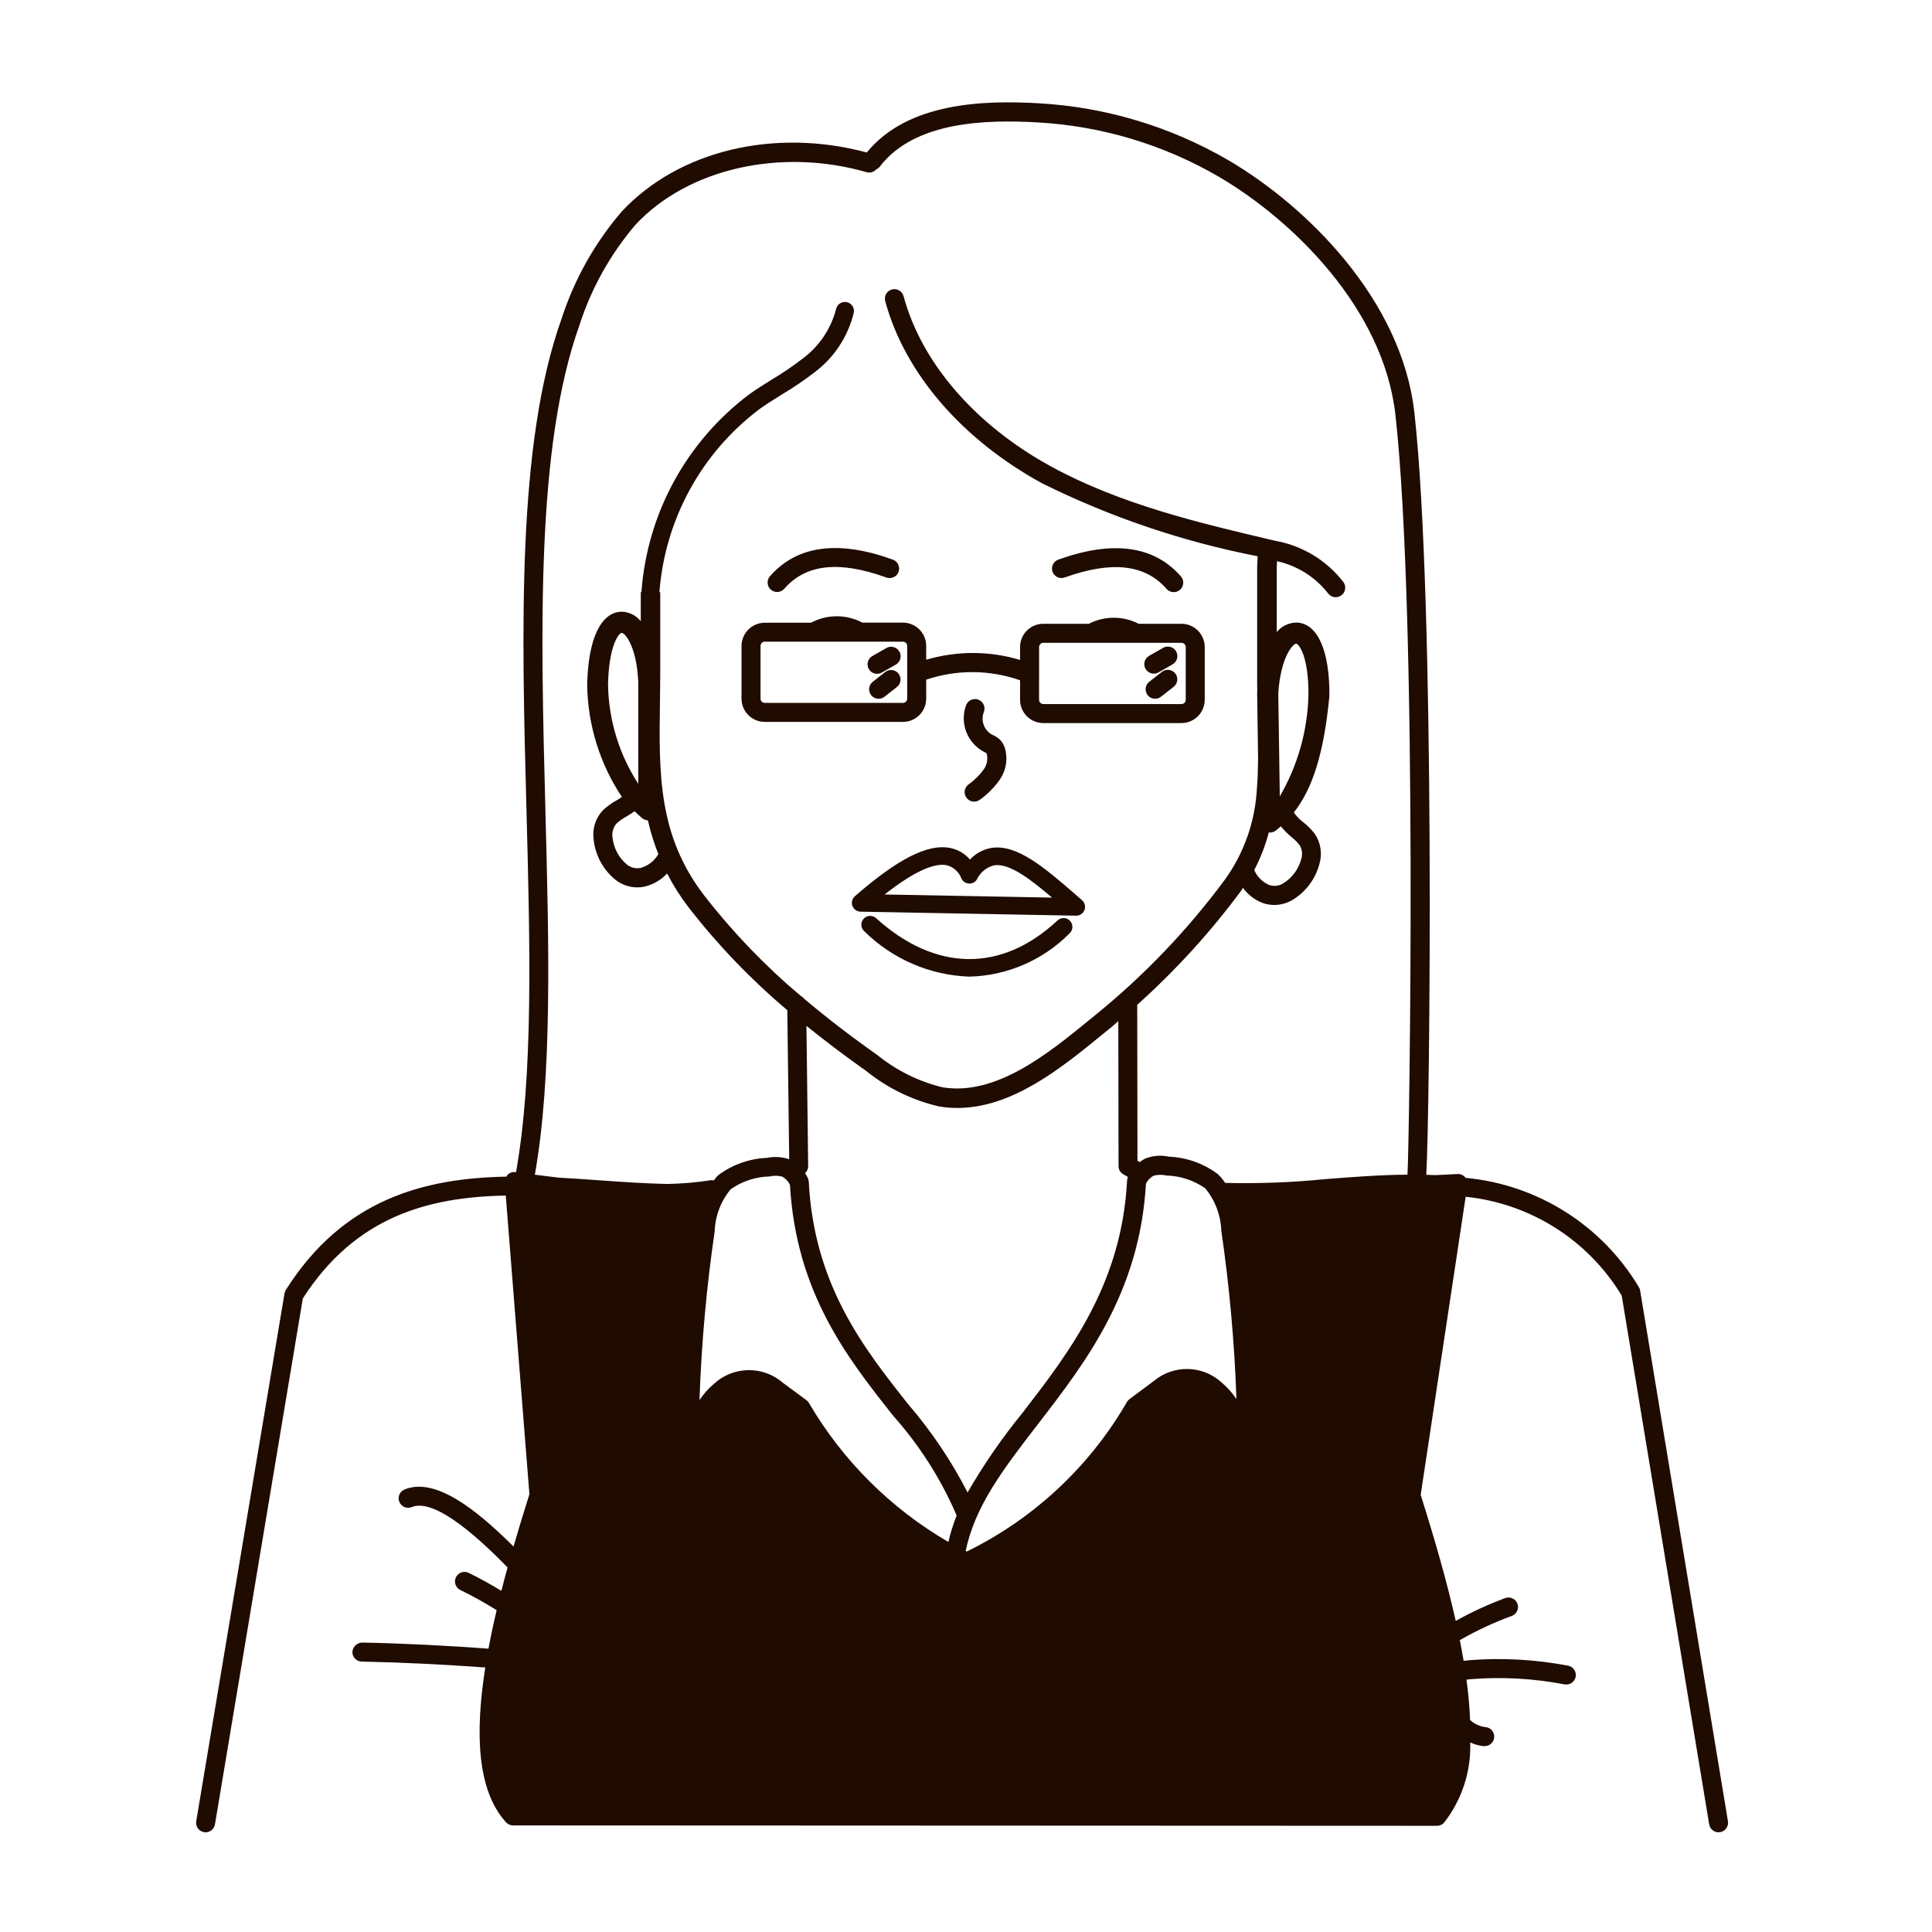 <?xml version="1.0" encoding="UTF-8"?>
<!-- Uploaded to: ICON Repo, www.iconrepo.com, Generator: ICON Repo Mixer Tools -->
<svg width="800px" height="800px" version="1.1" viewBox="144 144 512 512" xmlns="http://www.w3.org/2000/svg">
 <path d="m372.46 308.96c-4.199-2.191-9.203-2.191-13.398 0-0.039 0-0.059 0.055-0.098 0.074h-12.293 0.004c-3.402 0.004-6.156 2.758-6.164 6.156v13.965c0.008 3.402 2.762 6.156 6.164 6.156h36.621c3.398-0.004 6.148-2.758 6.156-6.156v-5.039 0.004c8.055-2.715 16.785-2.664 24.812 0.141h0.066v5.203c0.004 3.398 2.758 6.152 6.156 6.156h36.621c3.398-0.004 6.152-2.758 6.16-6.156v-13.977c0.004-3.406-2.754-6.172-6.16-6.176h-11.371l-0.066-0.047c-4.047-2.043-8.82-2.07-12.891-0.07-0.059 0.031-0.098 0.086-0.152 0.117h-12.141c-3.402 0.004-6.156 2.762-6.156 6.16v3.414c-8.113-2.426-16.758-2.441-24.879-0.047v-3.68c-0.008-3.394-2.758-6.148-6.156-6.156h-10.773zm46.91 6.551-0.004-0.004c-0.008-0.301 0.105-0.594 0.316-0.812 0.211-0.219 0.5-0.344 0.805-0.344h36.621c0.621 0 1.125 0.504 1.125 1.121v13.992c-0.004 0.617-0.508 1.117-1.125 1.117h-36.621c-0.617 0-1.117-0.5-1.121-1.117zm-34.953-0.324v13.965h-0.004c0 0.617-0.5 1.117-1.117 1.117h-36.621c-0.301 0.004-0.586-0.113-0.797-0.324-0.211-0.211-0.328-0.496-0.328-0.793v-13.984c0.004-0.621 0.504-1.121 1.125-1.121h36.621c0.617 0.004 1.113 0.504 1.117 1.121zm38.527-19.648h-0.004c-0.473-1.309 0.203-2.75 1.512-3.227 14.453-5.203 25.375-3.707 32.492 4.43h-0.004c0.445 0.504 0.672 1.16 0.629 1.832-0.047 0.668-0.352 1.293-0.859 1.734-0.504 0.441-1.164 0.66-1.832 0.613s-1.293-0.355-1.73-0.863c-5.691-6.516-14.523-7.492-26.988-3.023-1.305 0.469-2.742-0.199-3.219-1.5zm-42.41-3.258-0.004-0.004c0.652 0.211 1.191 0.672 1.496 1.289 0.301 0.613 0.344 1.324 0.109 1.969-0.23 0.645-0.715 1.164-1.344 1.445-0.625 0.277-1.336 0.293-1.969 0.035-12.469-4.488-21.297-3.527-26.988 3.023h-0.004c-0.918 1.039-2.5 1.141-3.543 0.227-1.047-0.91-1.156-2.496-0.25-3.543 7.125-8.16 18.047-9.656 32.492-4.449zm48.145 88.473c-7.785-6.734-15.168-13.098-21.906-12.051h-0.004c-2.195 0.367-4.207 1.453-5.715 3.094-1.336-1.574-3.164-2.652-5.188-3.066-5.891-1.219-13.922 2.84-25.301 12.773-0.734 0.637-1 1.66-0.664 2.57 0.336 0.91 1.203 1.52 2.176 1.527l57.137 1.062h0.008c0.977-0.008 1.848-0.617 2.184-1.531 0.336-0.918 0.07-1.945-0.672-2.582zm-50.25 0.293c7.465-5.867 13.008-8.457 16.488-7.75 1.789 0.473 3.234 1.789 3.871 3.527 0.371 0.77 1.129 1.277 1.984 1.324 0.859 0.074 1.688-0.355 2.117-1.109 0.895-1.867 2.578-3.238 4.59-3.731 4.031-0.59 9.613 3.684 15.324 8.566zm49.141 6.992h-0.004c0.422 0.453 0.648 1.055 0.629 1.676-0.02 0.617-0.289 1.203-0.742 1.629-7.031 7.106-16.535 11.215-26.527 11.477-10.453-0.359-20.387-4.637-27.832-11.98-0.484-0.41-0.781-0.996-0.824-1.629-0.043-0.633 0.176-1.254 0.598-1.727 0.426-0.469 1.023-0.746 1.656-0.766 0.633-0.023 1.25 0.215 1.703 0.652 15.715 14.199 33.223 14.398 48.031 0.555h0.004c0.453-0.422 1.055-0.648 1.672-0.629 0.621 0.02 1.207 0.285 1.633 0.734zm-22.867-55.27c-0.82 2.219 0.078 4.703 2.125 5.887 0.812 0.324 1.559 0.801 2.199 1.398 0.566 0.598 0.992 1.316 1.246 2.102 0.875 2.883 0.383 6.008-1.34 8.48-1.43 2.035-3.195 3.82-5.219 5.269-1.094 0.855-2.68 0.664-3.539-0.434-0.859-1.094-0.664-2.68 0.43-3.539 1.578-1.109 2.961-2.469 4.094-4.027 0.855-1.191 1.148-2.695 0.805-4.121-0.129-0.211-0.328-0.367-0.559-0.449-4.609-2.305-6.719-7.731-4.879-12.547 0.262-0.613 0.758-1.098 1.379-1.348s1.312-0.242 1.926 0.02c1.281 0.543 1.879 2.023 1.332 3.305zm173.95 153.25c-0.051-0.336-0.172-0.652-0.352-0.938-9.82-16.422-26.883-27.172-45.934-28.941-0.047-0.059-0.055-0.137-0.105-0.191-0.516-0.559-1.254-0.859-2.016-0.82l-5.918 0.293c-0.781-0.035-1.562-0.07-2.348-0.09 0.938-15.891 2.445-151.55-3.144-201.9-3.324-30.023-28.613-54.828-49.258-66.945-15.332-8.938-32.559-14.117-50.277-15.117-14.43-0.832-34.727-0.316-45.59 13.039-24.547-6.586-49.922-0.504-64.992 15.699h0.004c-7.133 8.309-12.539 17.957-15.902 28.375-11.871 33.152-10.578 82.551-9.297 130.32 0.953 36.043 1.82 70.07-2.769 95.82h-0.121c-0.754-0.105-1.52 0.137-2.074 0.66-0.145 0.16-0.266 0.344-0.363 0.539-21.719 0.406-43.172 5.883-58.441 30.008-0.184 0.281-0.305 0.598-0.359 0.93l-23.395 139.88c-0.23 1.371 0.691 2.672 2.062 2.902 0.141 0.023 0.281 0.035 0.422 0.035 1.23 0 2.281-0.891 2.481-2.106l23.285-139.38c14-21.773 33.312-26.867 53.781-27.258l6.266 79.148c-1.457 4.59-2.871 9.23-4.211 13.859-10.078-10.035-20.824-18.418-28.887-15.113-1.285 0.531-1.898 2.008-1.367 3.293 0.531 1.289 2.008 1.898 3.293 1.367 6.383-2.644 19.008 9.457 25.387 16-0.574 2.074-1.121 4.141-1.641 6.195-2.832-1.703-5.715-3.316-8.672-4.762v0.004c-1.25-0.609-2.762-0.09-3.371 1.16-0.613 1.254-0.094 2.766 1.16 3.375 3.301 1.617 6.516 3.402 9.633 5.352-0.824 3.457-1.547 6.856-2.172 10.195-11.082-0.816-22.344-1.387-33.492-1.613-1.363 0.043-2.477 1.109-2.57 2.469-0.012 0.668 0.238 1.316 0.703 1.797 0.461 0.48 1.098 0.762 1.766 0.773 10.891 0.223 21.871 0.777 32.746 1.566-2.769 17.574-2.141 32.621 5.5 41.031h0.004c0.477 0.523 1.152 0.82 1.863 0.82l244.85 0.105c0.711 0.004 1.391-0.297 1.867-0.82 4.727-6.059 7.184-13.582 6.938-21.262 1.07 0.477 2.199 0.801 3.356 0.957h0.316 0.004c1.391 0.09 2.59-0.969 2.676-2.359 0.09-1.391-0.969-2.59-2.359-2.676-1.508-0.188-2.922-0.848-4.031-1.887-0.133-3.406-0.449-6.961-0.957-10.672 0.387-0.059 0.762-0.121 1.203-0.156v0.004c8.266-0.641 16.578-0.176 24.723 1.375 0.664 0.145 1.359 0.016 1.926-0.359s0.961-0.965 1.086-1.633c0.129-0.668-0.02-1.359-0.41-1.914-0.391-0.559-0.988-0.934-1.66-1.043-8.578-1.637-17.336-2.121-26.047-1.449-0.379 0.031-0.941 0.082-1.578 0.168-0.309-1.805-0.637-3.621-1.008-5.473h0.004c4.383-2.531 8.977-4.672 13.734-6.406 0.633-0.223 1.152-0.688 1.441-1.297 0.289-0.609 0.32-1.305 0.09-1.938-0.227-0.633-0.699-1.148-1.312-1.43-0.609-0.281-1.309-0.309-1.938-0.07-4.519 1.668-8.898 3.691-13.102 6.047-2.438-10.867-5.769-22.27-9.289-33.398l11.922-79.012c17.133 1.758 32.445 11.457 41.355 26.195l23.176 140.11v0.004c0.199 1.215 1.25 2.109 2.484 2.109 0.137 0 0.277-0.012 0.414-0.035 0.656-0.109 1.246-0.477 1.637-1.02s0.547-1.219 0.438-1.879zm-111.01-15.988c2.164 14.824 3.508 29.758 4.027 44.73-1.094-1.625-2.402-3.09-3.894-4.359-5.027-4.629-12.707-4.824-17.965-0.453l-6.484 4.832c-0.254 0.191-0.473 0.426-0.641 0.699-9.906 17.156-24.691 30.973-42.48 39.695l-0.281-0.145c2.387-11.887 10.152-21.973 19.094-33.555 12.676-16.43 27.035-35.035 28.668-63.793 0.441-0.891 1.145-1.621 2.016-2.102 1.113-0.301 2.281-0.316 3.406-0.055 3.684 0.094 7.262 1.27 10.281 3.387 2.606 3.133 4.102 7.043 4.254 11.117zm-27.281-55.418 0.066 38.414h-0.004c0.004 0.867 0.449 1.672 1.184 2.133 0.43 0.266 0.875 0.504 1.316 0.754-0.137 0.289-0.215 0.598-0.238 0.914-1.402 27.504-15.352 45.578-27.66 61.531l0.004-0.004c-5.434 6.648-10.32 13.727-14.613 21.16-4.309-8.387-9.598-16.238-15.746-23.387-11.695-14.781-24.949-31.539-26.344-58.992l-0.004 0.004c-0.016-0.352-0.105-0.695-0.262-1.008-0.215-0.422-0.457-0.832-0.719-1.23 0.512-0.453 0.816-1.102 0.832-1.789l-0.457-37.246c4.863 3.93 10.078 7.883 15.809 11.934 5.652 4.559 12.266 7.777 19.34 9.422 1.602 0.266 3.219 0.398 4.84 0.398 14.582 0 27.633-10.656 38.324-19.383l1.605-1.305c0.953-0.715 1.812-1.535 2.727-2.32zm-87.02 43.328c1.629 28.719 15.312 46.027 27.398 61.297 6.93 7.785 12.57 16.629 16.703 26.199 0 0.055 0.066 0.09 0.09 0.145h0.004c-0.918 2.293-1.652 4.648-2.207 7.055-15.305-8.895-28.047-21.598-36.98-36.879-0.168-0.273-0.383-0.508-0.641-0.699l-6.141-4.535c-5.25-4.617-13.133-4.555-18.309 0.152-1.492 1.266-2.801 2.731-3.894 4.352 0.52-14.973 1.867-29.906 4.031-44.727 0.141-4.082 1.633-8.004 4.246-11.141 3.019-2.117 6.598-3.293 10.281-3.387 1.125-0.258 2.293-0.242 3.406 0.055 0.879 0.496 1.582 1.25 2.012 2.156zm-64.805-99.25c-1.25-47.309-2.519-96.227 9.008-128.47 3.137-9.773 8.184-18.828 14.844-26.641 13.863-14.898 38.492-20.504 61.273-13.945 0.941 0.266 1.953-0.039 2.594-0.781 0.355-0.164 0.672-0.406 0.914-0.715 9.27-12.09 28.312-12.465 41.816-11.699 16.922 0.941 33.379 5.879 48.023 14.402 19.648 11.527 43.68 34.988 46.801 63.164 5.977 53.867 3.656 194.59 3.184 201.29-7.324 0.059-14.645 0.625-21.734 1.18-8.832 0.887-17.707 1.223-26.582 1.008-0.551-0.84-1.195-1.617-1.918-2.316-3.769-2.828-8.305-4.445-13.008-4.644-2.047-0.438-4.18-0.277-6.137 0.457-0.559 0.262-1.086 0.59-1.574 0.973l-0.598-0.328-0.066-41.344c10.188-9.129 19.422-19.266 27.562-30.258 0.176-0.23 0.293-0.504 0.457-0.73h0.004c1.309 1.801 3.109 3.188 5.188 3.992 0.996 0.359 2.043 0.543 3.098 0.543 1.551-0.016 3.074-0.391 4.449-1.105 3.762-2.129 6.488-5.699 7.559-9.887 0.777-2.711 0.293-5.625-1.32-7.938-0.895-1.141-1.922-2.172-3.07-3.062-0.934-0.711-1.75-1.559-2.426-2.519 5.106-6.473 8.031-16.121 9.426-30.867 0.105-11.969-3.117-19.246-8.621-19.461-2.066-0.012-4.027 0.914-5.328 2.519v-17.23c0-0.203 0.031-0.789 0.07-1.559 5.328 1.176 10.086 4.16 13.465 8.445 0.469 0.691 1.25 1.102 2.086 1.102 0.504-0.004 1-0.156 1.418-0.438 0.559-0.379 0.941-0.961 1.066-1.625 0.125-0.664-0.023-1.348-0.406-1.902-4.461-5.801-10.934-9.723-18.141-10.992-20.152-4.734-40.969-9.633-59.359-19.684-20.066-10.969-34.32-27.422-39.094-45.133-0.363-1.344-1.742-2.141-3.09-1.777-1.344 0.363-2.137 1.742-1.777 3.09 5.168 19.059 20.312 36.648 41.566 48.27 18.09 8.977 37.309 15.484 57.137 19.34l-0.035 0.707c-0.055 1.102-0.098 1.895-0.098 2.156v31.094c0 0.598 0.023 1.199 0.031 1.797 0 0.105-0.031 0.203-0.035 0.309l0.25 17.574c-0.031 2.656-0.09 5.289-0.316 7.891v-0.004c-0.441 8.633-3.336 16.953-8.348 23.992-9.902 13.406-21.457 25.508-34.395 36.012l-1.613 1.316c-11.047 9.02-24.844 20.25-39.02 17.875-6.289-1.543-12.16-4.453-17.195-8.527-7.215-5.098-13.633-10.039-19.461-14.973v-0.004c-0.23-0.293-0.52-0.531-0.852-0.699-9.418-7.934-17.98-16.836-25.539-26.559-12.281-15.922-12.047-32.32-11.777-51.305 0.039-2.82 0.082-5.688 0.082-8.602l-0.004-20.539h-0.215c1.457-19.242 11.125-36.922 26.539-48.531 1.898-1.344 3.863-2.574 5.828-3.797v-0.004c2.973-1.762 5.836-3.699 8.578-5.801 5.273-3.894 9.012-9.523 10.555-15.898 0.129-0.621 0.004-1.27-0.348-1.801-0.348-0.531-0.898-0.902-1.52-1.031-0.625-0.125-1.273 0.004-1.805 0.355-0.527 0.352-0.895 0.902-1.02 1.527-1.371 5.25-4.5 9.871-8.863 13.098-2.582 1.996-5.281 3.832-8.086 5.5-2.047 1.273-4.09 2.551-6.047 3.949v0.004c-16.66 12.52-27.086 31.641-28.578 52.43h-0.172v7.699c-1.223-1.52-3.039-2.438-4.988-2.519h-0.074c-5.508 0.07-8.926 7.254-9.145 19.469 0.164 10.555 3.359 20.84 9.203 29.633-0.449 0.309-0.934 0.609-1.461 0.926-1.273 0.703-2.461 1.559-3.527 2.551-1.949 2.031-2.875 4.836-2.519 7.633 0.41 4.309 2.555 8.262 5.945 10.953 2.106 1.59 4.781 2.219 7.371 1.73 2.371-0.512 4.527-1.742 6.172-3.523 1.641 3.188 3.566 6.223 5.754 9.066 7.731 9.938 16.477 19.043 26.098 27.164l0.504 39.504c-1.891-0.633-3.914-0.762-5.871-0.371-4.703 0.199-9.238 1.82-13.008 4.648-0.398 0.422-0.77 0.871-1.109 1.34-0.23-0.055-0.469-0.082-0.707-0.07-3.836 0.594-7.707 0.93-11.59 1.008-5.664-0.125-11.527-0.504-17.633-0.945-3.68-0.266-7.422-0.535-11.195-0.734-2.117-0.25-4.211-0.508-6.289-0.781 4.613-26.219 3.75-60.406 2.789-96.605zm194.62-3.637-0.398-27.422c0.68-9.707 3.93-13.047 4.727-13.047 0.746 0.031 3.344 3.414 3.266 13.602v-0.004c-0.227 9.453-2.836 18.691-7.594 26.863zm-2.918 9.539c0.074 0 0.145 0.051 0.227 0.051l0.004-0.004c0.605 0 1.195-0.199 1.68-0.566 0.449-0.336 0.84-0.742 1.266-1.109v0.004c0.805 0.988 1.703 1.898 2.68 2.719 0.832 0.637 1.582 1.371 2.242 2.184 0.734 1.117 0.918 2.508 0.504 3.781-0.723 2.75-2.5 5.102-4.945 6.551-1.098 0.617-2.406 0.73-3.594 0.312-1.758-0.773-3.156-2.184-3.914-3.945 1.656-3.172 2.949-6.523 3.856-9.984zm-167.09-12.867c-5.09-7.832-7.863-16.938-8.012-26.277 0.191-10.418 2.887-13.73 3.633-13.738 0.781 0 3.961 3.414 4.375 13.047zm-0.977 7.25c0.664 0.637 1.316 1.293 2.016 1.863 0.438 0.332 0.961 0.531 1.508 0.566 0.695 3.062 1.625 6.07 2.789 8.988-0.031 0.039-0.074 0.059-0.105 0.105-1.039 1.742-2.715 3.008-4.676 3.527-1.246 0.223-2.527-0.094-3.527-0.871-2.191-1.82-3.578-4.434-3.859-7.266-0.191-1.316 0.203-2.652 1.074-3.66 0.777-0.695 1.637-1.305 2.555-1.809 0.766-0.441 1.508-0.926 2.227-1.445zm135.41-37.73h-0.004c-0.688-1.207-0.27-2.746 0.938-3.434l3.719-2.125v-0.004c1.207-0.695 2.75-0.281 3.445 0.93 0.695 1.207 0.281 2.75-0.926 3.445l-3.719 2.125c-0.379 0.219-0.809 0.332-1.242 0.332-0.914 0.008-1.762-0.477-2.215-1.27zm7.891 1.23h-0.004c0.852 1.094 0.656 2.672-0.434 3.527l-3.371 2.641c-0.441 0.348-0.988 0.535-1.551 0.531-1.074 0-2.027-0.684-2.375-1.695-0.352-1.016-0.02-2.141 0.824-2.801l3.371-2.641c0.527-0.414 1.195-0.598 1.859-0.516 0.66 0.082 1.266 0.426 1.676 0.953zm-81.23-1.18h-0.004c-0.688-1.207-0.27-2.746 0.938-3.438l3.719-2.125c1.211-0.695 2.754-0.277 3.449 0.93 0.695 1.211 0.281 2.754-0.93 3.449l-3.719 2.121c-0.379 0.219-0.809 0.332-1.242 0.332-0.914 0.008-1.762-0.477-2.215-1.27zm7.891 1.234h-0.004c0.852 1.094 0.656 2.672-0.434 3.527l-3.371 2.641c-1.094 0.797-2.629 0.586-3.465-0.484-0.836-1.07-0.676-2.609 0.363-3.481l3.371-2.641c0.527-0.41 1.195-0.598 1.859-0.516 0.664 0.082 1.266 0.426 1.676 0.953z" fill="#1f0b00"/>
</svg>